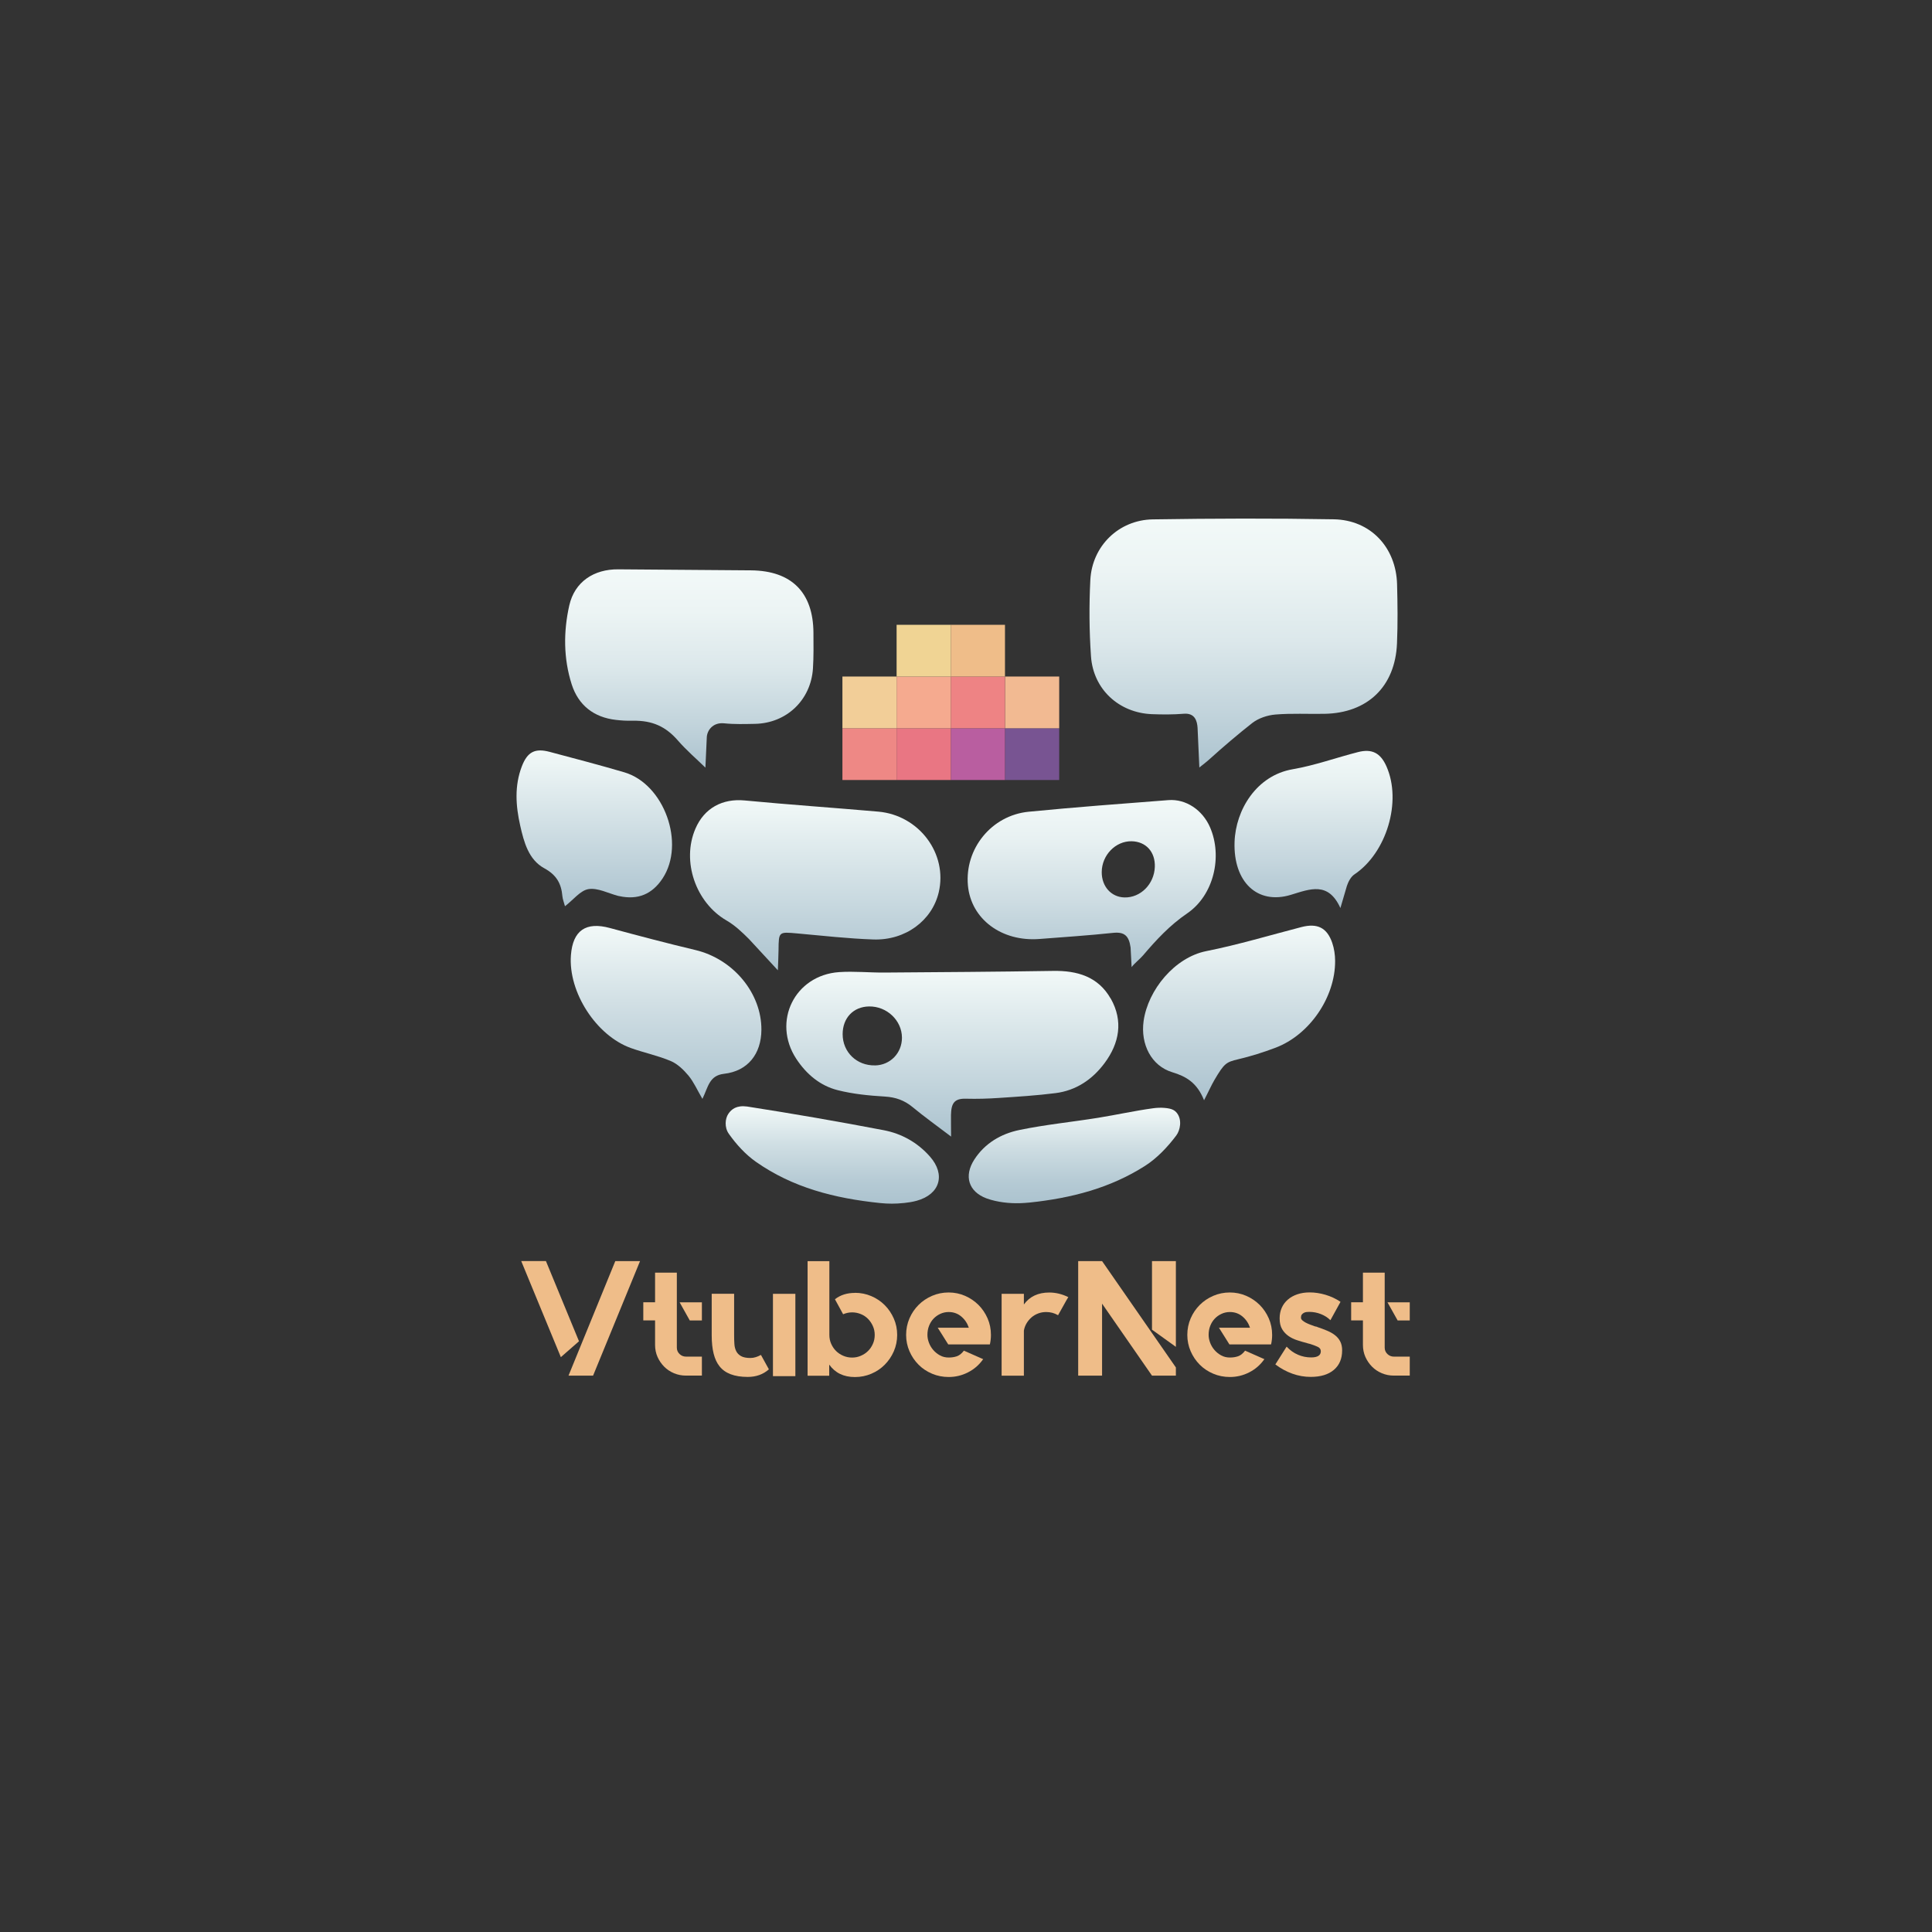 <?xml version="1.0" encoding="UTF-8"?>
<svg id="Layer_1" data-name="Layer 1" xmlns="http://www.w3.org/2000/svg" xmlns:xlink="http://www.w3.org/1999/xlink" viewBox="0 0 512 512">
  <rect x="0" y="0" width="512" height="512" fill="#333333" stroke="none"/>
  <defs>
    <style>
      .cls-1 {
        fill: url(#linear-gradient-2);
      }

      .cls-2 {
        fill: #f2ba92;
      }

      .cls-3 {
        fill: #ee8384;
      }

      .cls-4 {
        fill: #f5aa8f;
      }

      .cls-5 {
        fill: url(#linear-gradient-6);
      }

      .cls-6 {
        fill: #b95ea0;
      }

      .cls-7 {
        fill: #f0d494;
      }

      .cls-8 {
        fill: url(#linear-gradient-11);
      }

      .cls-9 {
        fill: #e97683;
      }

      .cls-10 {
        fill: #efbd89;
      }

      .cls-11 {
        fill: url(#linear-gradient-10);
      }

      .cls-12 {
        fill: url(#linear-gradient-5);
      }

      .cls-13 {
        fill: url(#linear-gradient-7);
      }

      .cls-14 {
        fill: url(#linear-gradient-9);
      }

      .cls-15 {
        fill: url(#linear-gradient-3);
      }

      .cls-16 {
        fill: url(#linear-gradient);
      }

      .cls-17 {
        fill: #785492;
      }

      .cls-18 {
        fill: #ee8885;
      }

      .cls-19 {
        fill: url(#linear-gradient-4);
      }

      .cls-20 {
        fill: url(#linear-gradient-8);
      }

      .cls-21 {
        fill: #f2ce98;
      }
    </style>
    <linearGradient id="linear-gradient" x1="329.55" y1="137.42" x2="329.55" y2="203.39" gradientUnits="userSpaceOnUse">
      <stop offset="0" stop-color="#f2f9f8"/>
      <stop offset=".21" stop-color="#ecf4f4"/>
      <stop offset=".49" stop-color="#dce8eb"/>
      <stop offset=".79" stop-color="#c1d3db"/>
      <stop offset="1" stop-color="#acc3cf"/>
    </linearGradient>
    <linearGradient id="linear-gradient-2" x1="182.7" y1="150.89" x2="182.7" y2="203.45" xlink:href="#linear-gradient"/>
    <linearGradient id="linear-gradient-3" x1="216.05" y1="212.06" x2="216.05" y2="257.15" gradientUnits="userSpaceOnUse">
      <stop offset="0" stop-color="#f2f9f8"/>
      <stop offset="1" stop-color="#acc3cf"/>
    </linearGradient>
    <linearGradient id="linear-gradient-4" x1="328.37" y1="245.31" x2="328.37" y2="291.56" gradientUnits="userSpaceOnUse">
      <stop offset="0" stop-color="#f2f9f8"/>
      <stop offset=".5" stop-color="#cddce2"/>
      <stop offset="1" stop-color="#acc3cf"/>
    </linearGradient>
    <linearGradient id="linear-gradient-5" x1="176.51" y1="245.39" x2="176.51" y2="291.22" xlink:href="#linear-gradient-4"/>
    <linearGradient id="linear-gradient-6" x1="348.1" y1="199" x2="348.1" y2="240.64" gradientUnits="userSpaceOnUse">
      <stop offset="0" stop-color="#f2f9f8"/>
      <stop offset=".25" stop-color="#e5eff0"/>
      <stop offset=".71" stop-color="#c4d5dd"/>
      <stop offset="1" stop-color="#acc3cf"/>
    </linearGradient>
    <linearGradient id="linear-gradient-7" x1="284.75" y1="293.55" x2="284.75" y2="318.87" gradientUnits="userSpaceOnUse">
      <stop offset="0" stop-color="#f2f9f8"/>
      <stop offset=".4" stop-color="#cfdee3"/>
      <stop offset=".78" stop-color="#b5cad4"/>
      <stop offset="1" stop-color="#acc3cf"/>
    </linearGradient>
    <linearGradient id="linear-gradient-8" x1="220.56" y1="293.17" x2="220.56" y2="318.98" xlink:href="#linear-gradient-7"/>
    <linearGradient id="linear-gradient-9" x1="252.36" y1="257.29" x2="252.36" y2="301.21" gradientUnits="userSpaceOnUse">
      <stop offset="0" stop-color="#f2f9f8"/>
      <stop offset="1" stop-color="#acc3cf"/>
    </linearGradient>
    <linearGradient id="linear-gradient-10" x1="289.31" y1="212.01" x2="289.31" y2="256.28" gradientUnits="userSpaceOnUse">
      <stop offset="0" stop-color="#f2f9f8"/>
      <stop offset=".23" stop-color="#e8f1f2"/>
      <stop offset=".61" stop-color="#cddce2"/>
      <stop offset="1" stop-color="#acc3cf"/>
    </linearGradient>
    <linearGradient id="linear-gradient-11" x1="157.5" y1="198.87" x2="157.5" y2="240.18" xlink:href="#linear-gradient-3"/>
  </defs>
  <g>
    <path class="cls-10" d="M144.68,334.2l8.76,21.25-4.81,4.21-10.5-25.46h6.55Zm18.39,0h6.55l-12.45,30.36h-6.51l12.4-30.36Z"/>
    <path class="cls-10" d="M179.37,357.14c0,.67,.24,1.23,.72,1.69,.48,.46,1.05,.69,1.71,.69h4.21v5.03h-4.21c-1.13,0-2.19-.21-3.19-.63-1-.42-1.87-1-2.6-1.74s-1.32-1.6-1.76-2.58c-.43-.98-.65-2.04-.65-3.17v-6.51h-3.12v-4.81h3.12v-7.85h5.77v19.86Zm6.64-12.01v4.81h-3.21l-2.69-4.81h5.9Z"/>
    <path class="cls-10" d="M201.67,359.09l2.08,3.77v.04c-1.5,1.33-3.37,2-5.6,2-3.53,0-6.03-.95-7.5-2.86-1.36-1.71-2.04-4.42-2.04-8.15v-11.02h5.94v11.02c0,.78,.02,1.53,.07,2.26,.04,.72,.2,1.36,.48,1.91,.27,.55,.7,.99,1.28,1.32s1.4,.5,2.47,.5c.49,0,.97-.07,1.43-.22,.46-.14,.9-.33,1.3-.56h.09Zm9.11-16.22v21.82h-5.94v-21.82h5.94Z"/>
    <path class="cls-10" d="M226.56,342.61c1.53,0,2.98,.29,4.34,.87,1.36,.58,2.54,1.37,3.56,2.39,1.01,1.01,1.81,2.2,2.41,3.56s.89,2.8,.89,4.34-.3,2.98-.89,4.34c-.59,1.36-1.4,2.54-2.41,3.56s-2.2,1.81-3.56,2.39-2.8,.87-4.34,.87c-2.98,0-5.25-1.1-6.81-3.3v2.95h-5.73v-30.36h5.77v19.56c0,.84,.16,1.62,.48,2.34,.32,.72,.74,1.35,1.28,1.89,.54,.54,1.17,.96,1.91,1.28s1.53,.48,2.36,.48,1.58-.16,2.32-.48,1.37-.74,1.91-1.28c.54-.53,.96-1.16,1.28-1.89,.32-.72,.48-1.5,.48-2.34s-.16-1.62-.48-2.34-.74-1.36-1.28-1.91c-.54-.55-1.17-.98-1.91-1.28s-1.51-.46-2.32-.46-1.56,.16-2.34,.48l-.04,.04-.04-.09-2.13-3.9,.04-.04c1.42-1.1,3.17-1.65,5.25-1.65Z"/>
    <path class="cls-10" d="M251.41,342.52c1.53,0,2.98,.3,4.34,.89,1.36,.59,2.54,1.4,3.56,2.41,1.01,1.01,1.81,2.2,2.41,3.56,.59,1.36,.89,2.82,.89,4.38,0,.84-.09,1.65-.26,2.43l-.04,.09h-11.02l-2.78-4.42h8.24c-.41-1.21-1.08-2.21-2.02-2.99-.94-.78-2.05-1.17-3.32-1.17-.78,0-1.52,.16-2.21,.48-.69,.32-1.29,.74-1.8,1.28-.51,.53-.9,1.17-1.19,1.9s-.43,1.53-.43,2.4c0,.66,.13,1.35,.39,2.05,.26,.71,.64,1.35,1.13,1.92,.49,.58,1.08,1.06,1.78,1.45,.69,.39,1.48,.58,2.34,.58,.78,0,1.5-.11,2.15-.33s1.26-.7,1.84-1.45l.04-.04,.09,.04,5.03,2.22-.09,.09c-1.04,1.46-2.36,2.6-3.97,3.41-1.6,.82-3.3,1.22-5.1,1.22-1.56,0-3.03-.29-4.4-.87-1.37-.58-2.57-1.37-3.58-2.39-1.01-1.01-1.82-2.2-2.41-3.56-.59-1.36-.89-2.8-.89-4.34s.3-3.02,.89-4.38c.59-1.36,1.39-2.54,2.41-3.56s2.2-1.81,3.58-2.41c1.37-.59,2.84-.89,4.4-.89Z"/>
    <path class="cls-10" d="M283.12,343.74l-.52,.87-2.21,3.95-.04-.04c-.95-.55-1.98-.82-3.08-.82-.75,0-1.46,.12-2.12,.37s-1.26,.59-1.78,1.04-.96,.98-1.32,1.58c-.36,.61-.6,1.26-.71,1.95v11.93h-5.9v-21.69h5.9v2.82c1.53-2.11,3.77-3.17,6.72-3.17,1.73,0,3.41,.41,5.03,1.21h.04Z"/>
    <path class="cls-10" d="M292.06,334.2l19.56,28.19v2.17h-6.33l-13.23-19.08v19.08h-6.33v-30.36h6.33Zm13.23,0h6.33v22.73l-6.33-4.55v-18.17Z"/>
    <path class="cls-10" d="M325.93,342.52c1.53,0,2.98,.3,4.34,.89,1.36,.59,2.54,1.4,3.56,2.41,1.01,1.01,1.81,2.2,2.41,3.56,.59,1.36,.89,2.82,.89,4.38,0,.84-.09,1.65-.26,2.43l-.04,.09h-11.02l-2.78-4.42h8.24c-.41-1.21-1.08-2.21-2.02-2.99-.94-.78-2.05-1.17-3.32-1.17-.78,0-1.52,.16-2.21,.48-.69,.32-1.29,.74-1.8,1.28-.51,.53-.9,1.17-1.19,1.9s-.43,1.53-.43,2.4c0,.66,.13,1.35,.39,2.05,.26,.71,.64,1.35,1.13,1.92,.49,.58,1.08,1.06,1.78,1.45,.69,.39,1.48,.58,2.34,.58,.78,0,1.5-.11,2.15-.33s1.26-.7,1.84-1.45l.04-.04,.09,.04,5.03,2.22-.09,.09c-1.04,1.46-2.36,2.6-3.97,3.41-1.6,.82-3.3,1.22-5.1,1.22-1.56,0-3.03-.29-4.4-.87-1.37-.58-2.57-1.37-3.58-2.39-1.01-1.01-1.82-2.2-2.41-3.56-.59-1.36-.89-2.8-.89-4.34s.3-3.02,.89-4.38c.59-1.36,1.39-2.54,2.41-3.56s2.2-1.81,3.58-2.41c1.37-.59,2.84-.89,4.4-.89Z"/>
    <path class="cls-10" d="M349.09,351.67c.95,.32,1.83,.64,2.62,.98,.79,.33,1.49,.73,2.08,1.19,.59,.46,1.06,1.02,1.39,1.67s.5,1.42,.5,2.32v.04c0,2.2-.73,3.92-2.19,5.16s-3.51,1.86-6.14,1.86c-1.65,0-3.27-.28-4.86-.85s-3.08-1.38-4.47-2.43l-.04-.04,.04-.04,2.95-4.66,.04,.04c.87,.93,1.85,1.63,2.95,2.1,1.1,.48,2.27,.72,3.51,.72,1.71,0,2.56-.55,2.56-1.64,0-.52-.27-.91-.82-1.17-.55-.26-1.2-.5-1.95-.74-.15-.06-.28-.09-.41-.11s-.27-.05-.41-.11c-.87-.23-1.74-.48-2.6-.76-.87-.27-1.65-.65-2.34-1.12-.69-.48-1.27-1.08-1.71-1.82-.45-.74-.67-1.68-.67-2.83v-.09c0-1.01,.19-1.93,.56-2.77,.38-.84,.91-1.56,1.61-2.16,.69-.61,1.53-1.07,2.52-1.41,.98-.33,2.07-.5,3.25-.5,1.39,0,2.79,.21,4.21,.63,1.42,.42,2.73,1.03,3.95,1.84v.09l-2.65,4.81-.04-.04c-.67-.67-1.49-1.19-2.47-1.58-.98-.39-2.02-.59-3.12-.59-.2,0-.43,.01-.69,.04-.26,.03-.5,.1-.72,.22s-.4,.27-.54,.46c-.15,.19-.22,.46-.22,.8,0,.26,.12,.5,.35,.71s.53,.42,.89,.61c.36,.19,.77,.37,1.21,.54,.45,.17,.89,.33,1.32,.48,.09,0,.18,.01,.28,.04,.1,.03,.2,.06,.28,.09Z"/>
    <path class="cls-10" d="M366.96,357.14c0,.67,.24,1.23,.72,1.69,.48,.46,1.05,.69,1.71,.69h4.21v5.03h-4.21c-1.13,0-2.19-.21-3.19-.63-1-.42-1.87-1-2.6-1.74s-1.32-1.6-1.76-2.58c-.43-.98-.65-2.04-.65-3.17v-6.51h-3.12v-4.81h3.12v-7.85h5.77v19.86Zm6.64-12.01v4.81h-3.21l-2.69-4.81h5.9Z"/>
  </g>
  <g>
    <path class="cls-16" d="M317.37,192.88c-.12-1.84-.72-3.97-3.65-3.73-2.81,.23-5.65,.22-8.47,.11-8.73-.36-15.53-6.59-16.13-15.35-.46-6.71-.51-13.48-.17-20.19,.45-9.01,7.53-15.94,16.57-16.08,15.97-.25,31.96-.3,47.93-.02,9.76,.17,16.54,7.44,16.79,17.24,.14,5.21,.2,10.44-.02,15.65-.48,11.43-7.79,18.46-19.21,18.66-4.35,.08-8.71-.17-13.03,.19-2.11,.18-4.48,.97-6.12,2.25-3.75,2.94-7.77,6.37-11.32,9.58-.86,.78-1.8,1.48-2.7,2.21l-.47-10.52Z"/>
    <path class="cls-1" d="M186.96,203.45c-2.45-2.39-5.08-4.64-7.32-7.22-3.19-3.67-6.73-5.31-11.87-5.23-1.97,.03-3.04-.05-4.55-.22-5.88-.67-9.95-3.9-11.72-9.43-2.18-6.84-2.2-13.97-.63-20.92,1.42-6.26,6.53-9.62,13-9.55,11.73,.13,23.46,.14,35.19,.27,10.73,.11,16.46,5.87,16.51,16.56,.02,3.15,.07,6.31-.13,9.45-.55,8.38-7.01,14.51-15.37,14.67-2.71,.05-5.45,.14-8.14-.14-3.07-.32-4.61,1.95-4.63,3.84l-.36,7.92Z"/>
    <path class="cls-15" d="M198.48,248.85c-1.81-1.81-3.74-3.64-5.94-4.91-8.15-4.71-11.97-15.67-8.25-24.32,2.36-5.5,7.2-8.05,13.06-7.49,11.78,1.12,23.6,1.93,35.39,2.96,10.85,.95,18.45,11.17,16.03,21.4-1.77,7.47-8.82,12.77-17.34,12.48-6.72-.23-13.43-1-20.14-1.6-4.93-.44-4.92-.5-4.97,4.36-.02,1.37-.12,4.05-.18,5.41l-7.67-8.3Z"/>
    <path class="cls-19" d="M319.08,291.56c-1.86-4.65-4.75-6.3-8.42-7.41-5.51-1.66-8.46-7.39-7.59-13.58,1.16-8.23,8.23-16.84,16.59-18.51,8.5-1.69,16.83-4.21,25.24-6.38,4.18-1.08,6.76,.14,8.15,4.17,.52,1.51,.76,3.18,.77,4.78,.06,9.62-6.75,19.6-15.77,23.02-3.24,1.23-6.57,2.28-9.94,3.07-3.16,.75-3.67,1.06-6.26,5.46-.85,1.44-1.52,3.01-2.76,5.39Z"/>
    <path class="cls-12" d="M186.15,291.22c-1.38-2.36-2.29-4.46-3.68-6.15-1.29-1.55-2.91-3.12-4.72-3.89-3.38-1.43-7.04-2.18-10.51-3.42-9.25-3.29-16.68-14.85-15.94-24.62,.5-6.58,3.97-8.93,10.32-7.21,7.53,2.04,15.08,4.03,22.68,5.84,9.98,2.37,17.54,11.39,17.48,21.15-.04,6.38-3.6,10.94-9.91,11.65-3.94,.45-4.18,3.5-5.72,6.64Z"/>
    <path class="cls-5" d="M355.22,240.64c-3.22-7.09-8.02-5.05-13.13-3.5-8.89,2.71-15.27-3.44-14.92-13.99,.28-8.53,5.82-17.65,15.4-19.29,5.86-1.01,11.53-3.07,17.32-4.55,3.73-.95,5.97,.25,7.54,3.8,4.12,9.31,.02,22.91-8.49,28.61-.94,.63-1.63,1.93-2,3.06l-1.72,5.86Z"/>
    <path class="cls-13" d="M272.65,318.7c-2.98,.31-6,.21-8.92-.45-.76-.17-1.53-.39-2.28-.66-4.8-1.79-6.04-5.94-3.27-10.26,2.81-4.37,7.11-6.87,11.97-7.87,6.9-1.43,13.95-2.12,20.91-3.24,4.85-.78,9.67-1.86,14.53-2.52,1.02-.14,2.05-.18,3.08-.09,1.86,.16,2.65,.6,3.24,1.37,1.41,1.82,.84,4.57-.18,5.93-2.3,3.06-5.1,6.03-8.3,8.07-9.19,5.85-19.4,8.55-30.79,9.73Z"/>
    <path class="cls-20" d="M239.49,318.81c-2.08,.23-4.18,.23-6.26,.01-12.08-1.25-23.17-4.09-32.92-10.94-2.77-1.95-5.19-4.62-7.15-7.39-1.24-1.74-.98-4.06-.15-5.3,.84-1.25,2.18-2.32,4.98-1.95,12.1,1.89,24.18,3.97,36.22,6.28,4.76,.91,8.98,3.28,12.24,6.99,4.2,4.77,2.67,9.99-3.5,11.7-1.15,.32-2.33,.49-3.45,.61Z"/>
    <path class="cls-14" d="M294.34,264.64c-3.31-5.84-8.88-7.45-15.28-7.34-14.88,.24-29.76,.33-44.63,.44-4.02,.03-8.06-.39-12.05-.12-11.79,.81-17.83,13.13-11.35,22.99,2.65,4.03,6.28,7.11,10.94,8.29,4.06,1.03,8.32,1.45,12.52,1.7,2.87,.17,5.2,1,7.39,2.82,3.05,2.53,6.28,4.83,10.17,7.79,0-2.57-.06-4.42-.03-5.73,.07-3.09,.86-4.4,3.98-4.31,2.93,.08,5.87-.01,8.8-.21,4.98-.33,9.97-.64,14.92-1.27,5.45-.69,9.77-3.61,13-7.95,3.95-5.3,4.99-11.18,1.64-17.11Zm-62.44,17.7c-4.84,.11-8.59-3.5-8.59-8.27,0-4.3,2.84-7.29,7.01-7.35,4.71-.07,8.69,3.71,8.71,8.27,0,4.08-3.08,7.27-7.12,7.36Z"/>
    <path class="cls-11" d="M299.9,256.28c.78-1.03,2.16-2.09,3-3.07,3.51-4.12,7.1-8.01,11.71-11.15,7.1-4.84,9.42-15.14,6.05-22.85-2-4.57-6.37-7.53-11.04-7.17-12.35,.95-24.7,1.87-37.03,3.08-9.86,.97-16.97,9.84-16.08,19.54,.82,8.9,8.92,14.96,18.97,14.18,6.5-.51,13.01-.93,19.49-1.62,3.02-.32,4.21,.77,4.65,3.88l.27,5.19Zm-1.92-18.45c-3.5-.09-6.03-2.91-6.01-6.72,.02-4.48,3.66-8.24,7.91-8.17,3.81,.07,6.31,2.83,6.16,6.81-.17,4.56-3.79,8.19-8.06,8.08Z"/>
    <g>
      <rect class="cls-17" x="266.34" y="193" width="14.36" height="13.71"/>
      <rect class="cls-2" x="266.34" y="179.29" width="14.36" height="13.71"/>
      <rect class="cls-6" x="251.97" y="193" width="14.36" height="13.71"/>
      <rect class="cls-3" x="251.97" y="179.29" width="14.36" height="13.71"/>
      <rect class="cls-9" x="237.61" y="193" width="14.36" height="13.71"/>
      <rect class="cls-4" x="237.61" y="179.29" width="14.36" height="13.71"/>
      <rect class="cls-10" x="251.97" y="165.58" width="14.36" height="13.71"/>
      <rect class="cls-7" x="237.61" y="165.58" width="14.36" height="13.71"/>
      <rect class="cls-18" x="223.25" y="193" width="14.36" height="13.71"/>
      <rect class="cls-21" x="223.25" y="179.29" width="14.36" height="13.71"/>
    </g>
    <path class="cls-8" d="M149.73,240.18c-.27-1.03-.61-1.84-.69-2.68-.29-3.34-1.55-5.63-4.8-7.4-4.16-2.27-5.39-6.92-6.38-11.3-1.19-5.26-1.55-10.56,.44-15.73,1.48-3.83,3.48-4.85,7.36-3.82,6.61,1.76,13.23,3.49,19.79,5.42,10.58,3.12,16.23,18.88,10.15,28.11-2.77,4.21-6.57,5.77-11.47,4.7-.11-.02-.22-.03-.32-.06-2.62-.68-5.38-2.18-7.84-1.8-2.15,.34-3.98,2.79-6.26,4.55Z"/>
  </g>
</svg>